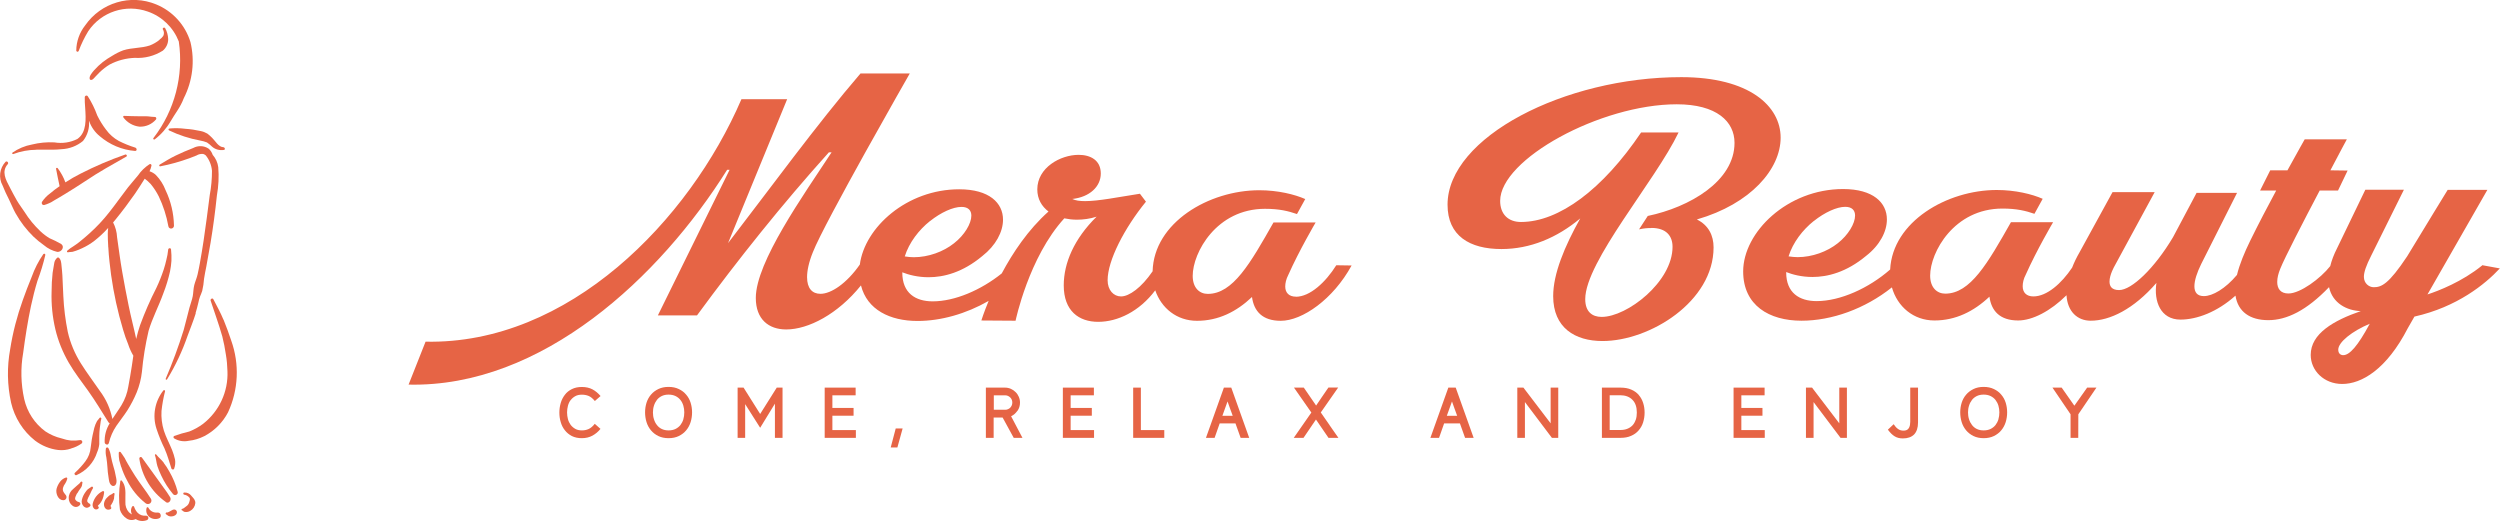 <?xml version="1.0" encoding="UTF-8"?>
<svg xmlns="http://www.w3.org/2000/svg" id="Ebene_1" viewBox="0 0 315 65.65">
  <defs>
    <style>.cls-1{fill:#e66445;}</style>
  </defs>
  <path class="cls-1" d="m71.91,50.41c.16-.21.35-.37.59-.5.23-.13.51-.18.83-.18.29,0,.57.05.84.16.26.11.52.32.78.64l.72-.63c-.3-.35-.64-.64-1.02-.84-.38-.2-.82-.3-1.34-.3-.48,0-.9.09-1.26.27-.36.18-.65.41-.88.72-.23.3-.41.64-.52,1.03-.11.38-.17.78-.17,1.2s.05.81.17,1.2c.11.39.28.73.52,1.03.23.3.52.54.88.73.36.18.78.27,1.26.27.51,0,.96-.11,1.34-.32.38-.21.72-.49,1.01-.85l-.72-.64c-.25.32-.51.54-.78.66-.27.12-.55.17-.84.17-.32,0-.6-.06-.83-.19-.23-.13-.43-.3-.59-.51-.15-.21-.27-.45-.34-.72-.07-.27-.11-.55-.11-.84s.04-.57.11-.84c.07-.27.18-.51.34-.72Z"></path>
  <path class="cls-1" d="m86.46,49.73c-.25-.3-.56-.54-.93-.71-.37-.18-.8-.27-1.29-.27s-.92.09-1.29.27c-.37.18-.68.41-.93.71-.25.29-.44.64-.56,1.02-.12.39-.18.79-.18,1.21s.06.83.18,1.22c.12.39.31.74.56,1.04s.56.54.93.72c.37.18.8.27,1.29.27s.92-.09,1.29-.27c.37-.18.68-.42.93-.72s.44-.65.56-1.04c.12-.39.18-.8.18-1.22s-.06-.82-.18-1.21c-.12-.39-.31-.73-.56-1.02Zm-.36,3.11c-.08.27-.21.51-.37.72-.17.21-.38.37-.62.49-.25.12-.54.18-.87.18s-.61-.06-.86-.18c-.25-.12-.45-.29-.61-.5-.17-.21-.29-.45-.37-.72-.09-.27-.13-.56-.13-.86s.04-.59.13-.86c.08-.27.21-.51.37-.72.16-.21.37-.37.61-.49.25-.12.53-.18.86-.18s.62.06.87.18c.25.12.45.28.62.49.17.21.29.45.37.72.08.27.12.55.12.85s-.04.6-.12.87Z"></path>
  <polygon class="cls-1" points="95.78 52.16 93.69 48.84 92.94 48.84 92.94 55.17 93.89 55.17 93.89 50.92 95.78 53.9 97.64 50.86 97.64 55.17 98.6 55.17 98.6 48.84 97.87 48.84 95.78 52.16"></polygon>
  <polygon class="cls-1" points="104.88 52.38 107.55 52.38 107.55 51.4 104.88 51.4 104.88 49.81 107.81 49.81 107.81 48.84 103.91 48.84 103.91 55.17 107.84 55.17 107.84 54.19 104.88 54.19 104.88 52.38"></polygon>
  <polygon class="cls-1" points="112.23 56.38 113.07 56.38 113.73 53.99 112.86 53.99 112.23 56.38"></polygon>
  <path class="cls-1" d="m128.21,51.76c.21-.31.31-.65.31-1.03,0-.26-.05-.5-.15-.73-.1-.23-.23-.43-.41-.6-.17-.17-.37-.31-.6-.41-.23-.1-.47-.15-.73-.15h-2.41v6.33h.98v-2.56h1.13l1.4,2.56h1.1l-1.43-2.72c.32-.15.58-.38.79-.69Zm-1.21-.2c-.11.05-.23.07-.35.07h-1.43v-1.82h1.43c.25,0,.46.1.64.27.18.18.26.39.26.64,0,.13-.02.25-.07.36-.05.11-.11.21-.19.29-.08.08-.18.15-.29.19Z"></path>
  <polygon class="cls-1" points="134.9 52.38 137.57 52.38 137.57 51.4 134.9 51.4 134.9 49.81 137.83 49.81 137.83 48.84 133.92 48.84 133.92 55.17 137.85 55.17 137.85 54.19 134.9 54.19 134.9 52.38"></polygon>
  <polygon class="cls-1" points="143.75 48.84 142.78 48.84 142.78 55.17 146.7 55.17 146.7 54.19 143.75 54.19 143.75 48.84"></polygon>
  <path class="cls-1" d="m154.21,48.84l-2.26,6.33h1.09l.64-1.82h1.99l.65,1.82h1.08l-2.26-6.33h-.93Zm1.1,3.55h-1.29l.65-1.81c.07.19.12.36.18.51.05.14.1.28.15.42.05.14.1.27.15.41.05.14.1.29.17.47Z"></path>
  <path class="cls-1" d="m167.53,53.57c-.2-.28-.39-.55-.57-.82-.19-.27-.37-.53-.54-.78l2.19-3.14h-1.23c-.25.36-.51.73-.77,1.12-.26.38-.52.77-.78,1.15l-1.55-2.26h-1.24l2.19,3.14-2.22,3.19h1.23l1.57-2.31,1.58,2.31h1.25c-.17-.24-.35-.5-.54-.77-.19-.27-.38-.55-.57-.82Z"></path>
  <path class="cls-1" d="m182.49,48.84l-2.26,6.33h1.09l.64-1.82h1.99l.65,1.82h1.08l-2.26-6.33h-.92Zm1.1,3.55h-1.29l.65-1.81c.07.19.13.36.18.51.05.14.1.28.15.42.05.14.1.27.15.41.05.14.11.29.17.47Z"></path>
  <polygon class="cls-1" points="195.38 53.34 191.95 48.84 191.18 48.84 191.18 55.17 192.14 55.17 192.14 50.66 195.54 55.17 196.34 55.17 196.34 48.84 195.38 48.84 195.38 53.34"></polygon>
  <path class="cls-1" d="m206.49,49.77c-.25-.29-.57-.52-.95-.68-.38-.17-.84-.25-1.36-.25h-2.34v6.33h2.34c.51,0,.95-.08,1.33-.25.38-.16.7-.39.95-.68.25-.29.45-.62.57-1.01.12-.39.19-.8.19-1.24s-.06-.83-.18-1.21c-.12-.38-.3-.71-.55-1Zm-.39,3.12c-.09.27-.22.5-.39.69-.18.19-.4.34-.65.44-.26.11-.56.16-.91.16h-1.33v-4.38h1.33c.64,0,1.16.19,1.53.57.38.38.56.92.56,1.61,0,.33-.04.63-.13.91Z"></path>
  <polygon class="cls-1" points="219.41 52.38 222.07 52.38 222.07 51.4 219.41 51.4 219.41 49.81 222.34 49.81 222.34 48.84 218.43 48.84 218.43 55.17 222.36 55.17 222.36 54.19 219.41 54.19 219.41 52.38"></polygon>
  <polygon class="cls-1" points="231.75 53.34 228.32 48.84 227.55 48.84 227.55 55.17 228.51 55.17 228.51 50.66 231.91 55.17 232.71 55.17 232.71 48.84 231.75 48.84 231.75 53.34"></polygon>
  <path class="cls-1" d="m240.68,53.22c0,.31-.06.57-.19.75-.12.19-.34.29-.64.29-.28,0-.51-.07-.7-.21-.2-.14-.38-.34-.55-.6l-.73.69c.15.2.3.37.44.51.14.14.29.25.44.34.15.09.3.15.47.19.16.04.34.06.54.06.62,0,1.09-.17,1.42-.5.32-.34.49-.84.49-1.5v-4.4h-.98v4.39Z"></path>
  <path class="cls-1" d="m252.16,49.73c-.25-.3-.56-.54-.93-.71-.37-.18-.8-.27-1.29-.27s-.92.09-1.28.27c-.37.18-.68.41-.93.71-.25.29-.44.64-.56,1.02-.12.39-.18.79-.18,1.21s.06.83.18,1.22c.12.39.31.74.56,1.04s.56.54.93.72c.37.18.8.27,1.28.27s.92-.09,1.29-.27c.37-.18.68-.42.93-.72.25-.3.44-.65.56-1.04.12-.39.18-.8.18-1.22s-.06-.82-.18-1.21c-.12-.39-.31-.73-.56-1.02Zm-.36,3.11c-.08.27-.21.51-.37.72-.17.21-.38.37-.62.49-.25.12-.54.18-.87.18s-.61-.06-.86-.18c-.25-.12-.45-.29-.61-.5-.16-.21-.29-.45-.37-.72-.09-.27-.13-.56-.13-.86s.04-.59.13-.86c.08-.27.21-.51.37-.72.16-.21.37-.37.61-.49.25-.12.53-.18.86-.18s.62.06.87.18c.25.12.45.28.62.49.16.21.29.45.37.72.08.27.12.55.12.85s-.04.6-.12.87Z"></path>
  <polygon class="cls-1" points="261.37 51.12 259.77 48.84 258.61 48.84 260.89 52.2 260.89 55.17 261.86 55.17 261.87 52.2 264.15 48.84 262.98 48.84 261.37 51.12"></polygon>
  <path class="cls-1" d="m163.29,37.38c-.86,0-1.35-.48-1.35-1.28,0-.41.11-.93.38-1.45,1.38-3.1,3.45-6.62,3.45-6.62h-5.31c-2.93,5.17-5.11,9-8.28,9-1.04,0-1.9-.76-1.9-2.27,0-2.93,3-8.45,9.11-8.45,1.79,0,2.93.28,4.03.66l1.04-1.89c-1.34-.59-3.45-1.11-5.79-1.11-6.35,0-13.29,4.08-13.44,10.21-1.41,2.07-2.96,3.17-3.98,3.17-.93,0-1.69-.79-1.69-2.04,0-2.48,2.1-6.55,4.83-9.9l-.76-1c-2.86.45-5.24.93-6.9.93-.69,0-1.21-.07-1.62-.27,2.18-.24,3.59-1.55,3.59-3.21s-1.28-2.35-2.79-2.35c-2.31,0-5.21,1.62-5.21,4.35,0,1.21.55,2.14,1.41,2.79-2.58,2.3-4.52,5.23-5.89,7.8-2.62,2.1-5.91,3.52-8.7,3.52-2.17,0-3.83-1.04-3.83-3.62v-.04c.79.31,1.93.62,3.31.62,1.9,0,4.28-.59,6.76-2.66,1.72-1.34,2.62-3.07,2.62-4.59,0-2.11-1.73-3.83-5.52-3.83-6.61,0-11.91,4.81-12.52,9.48-1.69,2.42-3.64,3.69-4.96,3.69-1.04,0-1.69-.69-1.69-2.1,0-.79.21-1.86.73-3.14,1.45-3.72,12.21-22.52,12.21-22.52h-6.21c-5.48,6.38-11.41,14.52-16.69,21.38l7.45-18.14h-5.76c-6.59,15.31-21.8,30.93-39.8,30.55l-2.14,5.41c16.83.38,31.7-13.59,40.14-27.07h.31l-9.04,18.35h4.93c5.24-7.14,10.76-14.04,16.62-20.55h.34c-3.55,5.41-9.55,13.83-9.55,18.35,0,2.69,1.62,3.97,3.83,3.97,2.79,0,6.51-1.93,9.42-5.55.77,3.07,3.66,4.48,7.13,4.48,2.93,0,6.1-.89,8.96-2.53-.62,1.49-.92,2.47-.92,2.47l4.31.03s1.66-8,6.14-12.9c.48.1,1.04.17,1.59.17.79,0,1.65-.11,2.48-.38-2.83,2.79-4.14,5.83-4.14,8.66,0,3.21,1.9,4.59,4.34,4.59s5.18-1.29,7.19-3.97c.77,2.25,2.72,3.84,5.26,3.84,2.69,0,4.97-1.14,6.93-3,.24,1.79,1.31,3,3.62,3,2.73,0,6.62-2.73,8.93-6.97l-1.93-.03c-1.34,2.14-3.31,3.97-5.1,3.97Zm-46.11-9.52c1.38-1.1,2.9-1.79,3.97-1.79.86,0,1.24.45,1.24,1.1,0,1-.86,2.45-2.18,3.48-1.34,1.07-3.24,1.76-5.07,1.76-.38,0-.76-.04-1.14-.1.55-1.76,1.79-3.35,3.17-4.45Z"></path>
  <path class="cls-1" d="m213.81,27.65c6.79-1.96,10.55-6.35,10.55-10.31s-3.93-7.62-12.52-7.62c-14.73,0-29.45,7.59-29.45,16.07,0,3.93,2.79,5.59,6.79,5.59,3.62,0,7-1.41,9.93-3.86-1.97,3.52-3.41,6.97-3.41,9.79,0,4,2.76,5.66,6.21,5.66,5.97,0,14-4.97,14-11.8,0-1.48-.62-2.79-2.11-3.52Zm-5.73,1.07c1.86,0,2.66,1,2.66,2.38,0,4.41-5.72,8.83-8.93,8.83-1.21,0-2.07-.66-2.07-2.24,0-4.73,8.86-14.93,11.76-21h-4.72c-4.83,7.17-10.35,11.28-15.14,11.28-1.59,0-2.62-.97-2.62-2.66,0-5.24,12.66-12.17,22.25-12.17,5.03,0,7.28,2.17,7.28,4.86,0,4.83-5.66,8.11-10.93,9.21l-1.1,1.69c.62-.14,1.1-.17,1.59-.17Z"></path>
  <path class="cls-1" d="m312.76,33.44c-2.55,2.07-5.52,3.21-6.9,3.66l7.55-13.18h-5s-2.79,4.55-5.11,8.38c-2.34,3.52-3.24,3.89-4.21,3.89-.59,0-1.24-.48-1.24-1.31,0-.59.28-1.41.93-2.69l4.11-8.28h-4.86l-3.55,7.35c-.42.82-.7,1.57-.87,2.27-1.24,1.57-3.78,3.45-5.27,3.45-1,0-1.41-.62-1.41-1.45,0-.52.14-1.07.38-1.66.55-1.38,2.9-5.93,4.97-9.86h2.31l1.21-2.52-2.17-.03c1.17-2.24,2.07-3.9,2.07-3.9h-5.31s-.9,1.59-2.17,3.9h-2.17l-1.28,2.55h2.03c-1.07,2-2.24,4.21-3.28,6.34-.71,1.45-1.33,2.93-1.66,4.29-1.47,1.75-3.09,2.67-4.17,2.67-1.69,0-1.38-1.93-.34-4.04l4.52-8.97h-5.1c-1.35,2.52-2.28,4.31-2.97,5.59-2.34,3.93-5.21,6.66-6.79,6.66-.93,0-1.21-.48-1.21-1.07,0-.86.62-1.93.62-1.93l5.07-9.34h-5.31l-4.14,7.55c-.4.69-.71,1.34-.95,1.96-1.33,1.99-3.18,3.63-4.88,3.63-.86,0-1.35-.48-1.35-1.28,0-.41.1-.93.38-1.45,1.38-3.1,3.45-6.62,3.45-6.62h-5.31c-2.93,5.17-5.11,9-8.28,9-1.03,0-1.9-.76-1.9-2.27,0-2.93,3-8.45,9.11-8.45,1.79,0,2.93.28,4.03.66l1.04-1.89c-1.34-.59-3.45-1.11-5.79-1.11-6.28,0-13.13,4-13.43,10.02-2.7,2.36-6.28,3.98-9.27,3.98-2.17,0-3.83-1.04-3.83-3.62v-.04c.79.31,1.93.62,3.31.62,1.89,0,4.28-.59,6.76-2.66,1.73-1.34,2.62-3.07,2.62-4.59,0-2.11-1.72-3.83-5.52-3.83-7.03,0-12.59,5.45-12.59,10.38,0,4.28,3.28,6.21,7.35,6.21,3.8,0,7.99-1.49,11.39-4.2.69,2.42,2.7,4.17,5.36,4.17s4.97-1.14,6.93-3c.24,1.79,1.31,3,3.62,3,1.79,0,4.08-1.18,6.09-3.18.12,2.05,1.37,3.21,3.05,3.21,2.41,0,5.41-1.45,8.28-4.76-.35,2.31.52,4.62,3.03,4.62,2.05,0,4.63-.95,6.93-3.02.32,2.03,1.82,3.09,4.14,3.09s4.83-1.22,7.65-4.16c.44,2.04,2.26,2.96,4,3.02-3.41,1.18-6.31,2.83-6.31,5.52,0,1.97,1.66,3.66,3.97,3.66,2.44,0,5.59-1.83,8.27-7.04l.83-1.45c5.38-1.21,8.9-4.07,10.76-6.07l-2.24-.41Zm-84.22-5.59c1.38-1.1,2.9-1.79,3.96-1.79.86,0,1.24.45,1.24,1.1,0,1-.86,2.45-2.17,3.48-1.34,1.07-3.24,1.76-5.07,1.76-.38,0-.76-.04-1.14-.1.55-1.76,1.79-3.35,3.17-4.45Zm66.7,16.9c-.28,0-.62-.17-.62-.69,0-.96,1.76-2.34,3.97-3.27-1.52,2.83-2.55,3.96-3.34,3.96Z"></path>
  <path class="cls-1" d="m20.74,56.54c.36.81.59,1.66.86,2.5.05.14.29.17.34.02.14-.38.18-.79.11-1.18-.09-.4-.21-.78-.36-1.16-.33-.83-.77-1.61-1.04-2.46-.25-.8-.35-1.65-.3-2.48.09-.84.24-1.67.45-2.49,0-.05-.02-.1-.07-.13-.05-.02-.11-.01-.14.03-1.08,1.37-1.41,3.18-.87,4.84.28.86.63,1.71,1.03,2.52Z"></path>
  <path class="cls-1" d="m20.89,63.26c.34.27.75-.21.56-.59-.13-.22-.27-.44-.42-.65-.14-.22-2.98-4.11-3.14-4.35-.05-.08-.15-.11-.23-.07-.08.04-.12.13-.1.22.32,2.19,1.53,4.15,3.33,5.43Z"></path>
  <path class="cls-1" d="m24.64,39.46c.14-.45.25-.9.36-1.35.05-.25.11-.5.2-.74.09-.24.21-.47.28-.72.12-.5.19-1,.23-1.52.07-.5.18-1,.28-1.51.18-1.01.37-2.02.54-3.02.33-1.98.59-3.97.8-5.97.21-1.18.27-2.38.17-3.57-.07-.58-.32-1.11-.7-1.55-.1-.3-.27-.56-.5-.77-.59-.4-1.34-.43-1.96-.09-.74.28-1.47.6-2.18.94-.71.34-1.37.75-2.05,1.16-.09.05-.04.23.07.21,1.26-.24,2.5-.59,3.71-1.03.29-.11.58-.22.87-.34.25-.16.55-.22.85-.19.12.04.23.1.32.18.45.56.72,1.23.78,1.94,0,1.02-.09,2.05-.28,3.05-.24,1.9-.49,3.81-.77,5.71-.15.97-.3,1.94-.48,2.9-.09.46-.17.92-.28,1.38-.1.46-.3.89-.42,1.35-.12.46-.11.93-.19,1.39-.09.5-.29.98-.42,1.47-.25.94-.47,1.88-.73,2.82-.65,2.08-1.4,4.12-2.26,6.12-.02.05,0,.1.04.13.05.02.11,0,.13-.04,1.06-1.73,1.93-3.58,2.59-5.5.35-.95.73-1.88,1.03-2.84Z"></path>
  <path class="cls-1" d="m1.98,26.9c.6,1.08,1.36,2.06,2.24,2.92.41.39.85.75,1.32,1.08.48.41,1.06.7,1.68.84.52.04.99-.63.48-1-.47-.27-.95-.51-1.45-.72-.42-.25-.8-.54-1.15-.87-.77-.73-1.45-1.55-2.01-2.45-.32-.49-.69-.96-.98-1.47-.29-.49-.54-1-.81-1.5-.02-.05-.05-.09-.07-.14-.49-.91-1.08-1.99-.25-2.91.15-.17-.09-.44-.27-.3-.77.81-.92,2.02-.38,3,.24.6.51,1.2.81,1.77.29.59.53,1.21.85,1.78Z"></path>
  <path class="cls-1" d="m9.73,6.52c.07.02.14-.02.18-.09.32-.87.73-1.71,1.21-2.5,1.64-2.45,4.74-3.46,7.51-2.47,1.79.62,3.21,2,3.9,3.77.63,4.3-.52,8.68-3.17,12.13-.06.04-.07.11-.03.17s.11.07.17.03c.81-.62,1.49-1.4,2-2.28.28-.44.54-.9.84-1.33.33-.5.61-1.03.82-1.58,1.11-2.18,1.41-4.68.84-7.06-.65-2.16-2.25-3.91-4.33-4.76-3.23-1.33-6.95-.22-8.94,2.65-.71.9-1.11,2.02-1.12,3.17,0,.07.06.13.14.14Z"></path>
  <path class="cls-1" d="m4.57,18.86c.35,0,.7,0,1.05,0,.7,0,1.4.02,2.11-.06,1-.04,1.96-.4,2.73-1.04.57-.72.84-1.63.75-2.54l.04.08c.26.73.72,1.37,1.32,1.86,1.25,1.07,2.8,1.73,4.45,1.86.27,0,.24-.34.03-.42-.71-.22-1.41-.5-2.08-.84-.63-.35-1.18-.83-1.6-1.41-.43-.56-.81-1.17-1.12-1.81-.3-.84-.7-1.65-1.18-2.4-.05-.08-.14-.12-.23-.09-.09.02-.15.1-.16.2-.02.4.02.85.05,1.32.1,1.46.21,3.1-.98,3.94-.89.45-1.91.6-2.9.43-.95-.05-1.9.04-2.83.27-.88.16-1.71.51-2.45,1.02-.04.03-.05.09-.02.13.02.04.07.06.12.05.93-.35,1.91-.53,2.9-.54Z"></path>
  <path class="cls-1" d="m17.58,15.96c.79.03,1.55-.3,2.07-.9.09-.1.04-.31-.1-.32-.31,0-.6-.05-.91-.08-.21-.02-.41-.01-.62-.01-.14,0-.27,0-.41,0-.33,0-1.81-.03-1.98-.05-.09-.01-.15.12-.08.2.48.65,1.22,1.07,2.02,1.16Z"></path>
  <path class="cls-1" d="m13.43,56.03c.14,0,.26-.09.29-.22.18-.77.5-1.5.94-2.15.45-.66.95-1.27,1.38-1.94.46-.73.86-1.49,1.19-2.29.33-.82.55-1.68.65-2.56.16-1.74.44-3.47.84-5.18.48-1.63,1.29-3.13,1.86-4.73.35-.89.63-1.81.84-2.75.09-.45.15-.9.18-1.34.02-.48,0-.96-.05-1.44-.02-.23-.35-.19-.36.03-.04.43-.12.86-.23,1.28-.09.41-.2.81-.33,1.21-.26.79-.57,1.57-.93,2.33-.78,1.52-1.46,3.09-2.05,4.69-.2.57-.35,1.15-.49,1.74-.14-.7-.32-1.4-.48-2.09-.34-1.4-.62-2.81-.89-4.22-.27-1.43-.53-2.87-.73-4.31-.11-.73-.21-1.46-.31-2.2-.03-.65-.2-1.28-.5-1.86l.34-.41c.85-1.04,1.66-2.13,2.43-3.23.41-.58.77-1.19,1.16-1.79l.06-.08c.26.19.51.41.74.66.4.48.75,1.02,1.03,1.58.56,1.18.97,2.44,1.2,3.73.02.19.19.33.38.31.19-.02.34-.18.33-.37-.03-1.55-.39-3.07-1.06-4.47-.27-.71-.68-1.35-1.2-1.89-.23-.23-.52-.39-.82-.49.12-.23.2-.48.25-.73,0-.06-.02-.12-.08-.16-.05-.03-.12-.03-.17,0-.57.37-1.07.85-1.45,1.41-.41.51-.86,1-1.27,1.52-.8,1.03-1.54,2.1-2.35,3.12-.76.97-1.6,1.87-2.52,2.69-.43.38-.86.76-1.31,1.11-.23.17-.45.34-.69.49l-.4.26c-.11.1-.22.19-.34.27-.06.03-.09.1-.07.16.02.06.09.09.15.07.18-.05.37-.02.55-.06l.42-.13c.27-.09.52-.2.78-.32.55-.25,1.08-.57,1.56-.94.62-.49,1.2-1.03,1.73-1.62-.03.25-.05.51-.05.76,0,.48.02.97.05,1.45,0,.09,0,.19.02.28.06,1.15.2,2.3.35,3.45.33,2.33.83,4.63,1.51,6.89.18.62.39,1.23.64,1.83.16.5.38.98.65,1.44l-.19,1.3c-.12.86-.29,1.71-.44,2.57-.13.83-.42,1.62-.85,2.34-.34.57-.78,1.16-1.16,1.76-.25-1.28-.79-2.48-1.57-3.52-.79-1.16-1.64-2.27-2.39-3.47-.77-1.22-1.34-2.57-1.66-3.98-.3-1.48-.49-2.99-.56-4.51-.05-.87-.07-1.74-.12-2.61-.02-.41-.07-.82-.11-1.23-.03-.35-.06-.8-.37-1.02h-.14c-.24.19-.39.47-.42.78-.07.38-.14.77-.19,1.14-.09.8-.13,1.6-.13,2.4-.05,1.58.11,3.16.47,4.7.35,1.48.93,2.91,1.7,4.24.71,1.23,1.59,2.35,2.42,3.51.93,1.3,1.74,2.66,2.59,4.01l.14.11c-.45.72-.67,1.56-.63,2.41.01.13.12.24.26.25Z"></path>
  <path class="cls-1" d="m8.95,56.51c.48-.13.92-.34,1.32-.62.09-.07.12-.18.09-.28-.04-.1-.14-.17-.25-.16-.38.06-.76.08-1.14.06-.21-.04-.42-.05-.62-.1-.21-.05-.41-.13-.62-.18-.72-.17-1.4-.47-2.02-.88-1.35-.99-2.29-2.44-2.66-4.07-.42-1.91-.47-3.89-.13-5.82.26-1.97.57-3.94.98-5.89.23-1.07.5-2.14.82-3.19.4-1.06.73-2.14.99-3.25.01-.06-.02-.13-.08-.15-.06-.03-.12-.01-.17.04-.61.88-1.1,1.84-1.46,2.85-.4.97-.78,1.96-1.13,2.95-.72,2.01-1.26,4.08-1.59,6.19-.41,2.23-.37,4.52.12,6.74.44,1.88,1.5,3.57,3.02,4.77.85.64,1.85,1.05,2.91,1.18.55.06,1.1,0,1.62-.18Z"></path>
  <path class="cls-1" d="m21.34,16.2c-.05,0-.1.05-.11.1,0,.05.02.1.07.13,1.25.6,2.57,1.03,3.93,1.28.29.05.58.13.85.24.22.15.43.32.62.51.41.37.97.52,1.52.43.21-.05.1-.33-.07-.34-.64-.03-1-.78-1.42-1.18-.19-.2-.4-.38-.61-.54-.26-.15-.54-.26-.84-.32-.63-.14-1.27-.24-1.91-.28-.68-.09-1.35-.1-2.03-.04Z"></path>
  <path class="cls-1" d="m12.53,52.68c-.09.15-.23.25-.32.41-.07.13-.13.26-.19.4-.11.29-.19.59-.25.9-.16.65-.27,1.32-.34,1.98-.05.65-.29,1.25-.68,1.77-.39.52-.84,1-1.32,1.44-.13.13.04.35.2.29,1.24-.54,2.2-1.59,2.61-2.89.14-.32.23-.66.27-1.01.01-.2,0-.4,0-.6,0-.15,0-.29,0-.44,0-.34.03-.69.07-1.03l.07-.5c.02-.21.05-.41.11-.61.03-.07,0-.14-.06-.17-.07-.03-.14,0-.18.06Z"></path>
  <path class="cls-1" d="m20.1,5.02c-.37.3-.79.54-1.23.71-1.08.36-2.25.26-3.34.61-.48.18-.94.41-1.37.68-.43.24-.83.51-1.22.81-.38.3-.73.63-1.05.99,0,.01-.02.02-.03.03-.23.27-.68.78-.55,1.12.02.07.09.11.16.1.23,0,.36-.22.51-.37.2-.2.39-.41.59-.61.39-.37.81-.7,1.27-.97.97-.51,2.05-.79,3.14-.83,1.25.08,2.48-.24,3.54-.91.43-.37.68-.9.67-1.47-.02-.48-.15-.95-.38-1.36-.1-.16-.38-.02-.29.15.16.25.18.56.05.83-.13.18-.29.34-.47.46Z"></path>
  <path class="cls-1" d="m5.28,25.45c-.04.09-.03.19.02.27.05.08.15.12.24.12.46-.13.89-.32,1.29-.59.45-.25.88-.52,1.32-.78.86-.53,1.73-1.07,2.57-1.63,1.68-1.14,3.44-2.11,5.2-3.11.15-.08.02-.31-.13-.26-1.94.67-3.82,1.48-5.64,2.41-.66.33-1.3.7-1.91,1.1-.23-.64-.56-1.24-.97-1.79-.06-.08-.23-.04-.21.07.15.73.28,1.47.45,2.2-.42.28-.82.59-1.21.92-.4.29-.75.66-1.02,1.07Z"></path>
  <path class="cls-1" d="m15.28,58.83c.19.6.44,1.18.74,1.72.56,1.12,1.36,2.1,2.34,2.87.17.13.42.12.58-.02.16-.14.19-.39.07-.57-.62-.99-1.37-1.9-2-2.89-.31-.48-.6-.98-.89-1.47-.15-.25-.28-.5-.41-.76-.15-.27-.34-.47-.5-.73-.04-.05-.1-.07-.16-.05-.06.02-.09.08-.09.14,0,.32.01.63.07.94.07.28.16.56.24.83Z"></path>
  <path class="cls-1" d="m22.01,64.2c-.18-.02-.3.06-.44.14-.05.03-.09.05-.14.08-.02,0-.04.02-.06.03-.11.06-.27.15-.36.12-.14-.03-.2.18-.07.24.1.05.17.15.29.2.12.05.25.07.39.06.28-.01.63-.17.67-.47.03-.18-.09-.36-.27-.4Z"></path>
  <path class="cls-1" d="m8.31,60.17c-.29.09-.54.27-.72.5-.21.27-.37.58-.46.91-.14.53.16,1.41.8,1.44.15.03.3-.04.39-.17.08-.13.08-.3,0-.43-.05-.07-.09-.12-.14-.18-.17-.22-.32-.4-.25-.75.06-.21.16-.41.3-.59.11-.17.18-.35.24-.55.04-.1-.05-.23-.17-.18Z"></path>
  <path class="cls-1" d="m19.84,64.58c-.48.06-.94-.19-1.15-.62-.02-.04-.07-.06-.11-.05-.05,0-.09.03-.1.07-.12.38-.03.79.25,1.08.34.32.84.43,1.29.26.4-.12.26-.8-.16-.73Z"></path>
  <path class="cls-1" d="m18.37,64.97c-.37.05-.74-.08-1.01-.34-.21-.22-.37-.49-.46-.78-.02-.05-.07-.09-.12-.09-.06,0-.11.03-.14.08-.12.21-.16.44-.12.68l.1.3c-.14-.08-.26-.18-.38-.28-.31-.35-.47-.81-.44-1.28,0-.2,0-.4,0-.61.02-.74.03-1.51-.46-2.09-.02-.03-.07-.05-.11-.03-.04.02-.07.05-.07.1-.19,1.18-.21,2.39-.05,3.59.14.46.45.86.86,1.12.34.22.77.24,1.13.06.42.27.94.32,1.4.14.13-.05.2-.17.2-.3l-.05-.14c-.06-.09-.16-.13-.26-.12Z"></path>
  <path class="cls-1" d="m28.16,40.29c-.37-.89-.83-1.73-1.28-2.59-.11-.2-.41-.02-.34.18.49,1.5,1.04,2.99,1.47,4.51.19.75.34,1.52.45,2.28.12.69.18,1.39.2,2.1.11,2.58-1.04,5.05-3.08,6.64-.54.4-1.12.72-1.73.96-.65.15-1.29.34-1.92.57-.04.03-.07.08-.07.14,0,.05.02.11.06.14.55.35,1.23.46,1.86.32.69-.07,1.35-.28,1.97-.59,1.27-.67,2.31-1.71,2.98-2.99,1.32-2.84,1.46-6.08.41-9.03-.3-.89-.61-1.77-.97-2.64Z"></path>
  <path class="cls-1" d="m24.1,62.45c-.21-.27-.55-.42-.89-.39-.07,0-.12.06-.12.13,0,.07.04.12.11.14.27.03.52.18.69.4.08.15.02.36-.04.53,0,.02-.01.03-.02.05-.05.19-.18.36-.34.47-.02.01-.04.03-.07.05-.12.1-.34.27-.42.27-.06,0-.12.03-.13.09,0,.06.03.12.09.13.09.02.12.1.19.14.09.04.18.06.28.05.19.01.37-.04.54-.14.36-.2.6-.57.64-.97.02-.36-.19-.59-.41-.83-.03-.03-.07-.07-.1-.11Z"></path>
  <path class="cls-1" d="m20.64,58.31c-.28-.38-.67-.66-.95-1.04-.03-.04-.08-.05-.12-.03-.04.02-.06.07-.05.11.16.44.17.92.31,1.37.14.42.3.83.5,1.23.39.83.88,1.6,1.47,2.3.1.13.27.17.42.09.15-.07.22-.24.16-.4-.23-.88-.58-1.73-1.04-2.52-.21-.39-.45-.76-.72-1.11Z"></path>
  <path class="cls-1" d="m14.58,59.95c-.07-.41-.17-.82-.3-1.22-.12-.4-.22-.81-.3-1.23-.05-.37-.16-.73-.33-1.05-.04-.06-.11-.08-.18-.07-.07.02-.12.07-.13.14-.05.37-.03.75.06,1.11.07.42.11.84.14,1.27.02.4.06.8.13,1.2.06.37.07.82.39,1.06.08.07.19.09.29.07.1-.02.19-.09.23-.18.17-.27.1-.61.04-.92-.01-.06-.02-.12-.04-.17Z"></path>
  <path class="cls-1" d="m11.2,63.41c-.08-.05-.14-.11-.19-.19-.07-.15.05-.39.12-.55.01-.02.02-.04.03-.05l.23-.46c.09-.22.19-.42.31-.62.09-.11-.06-.3-.18-.2-.15.12-.32.19-.47.32-.11.11-.21.23-.3.37-.2.28-.35.59-.43.93-.08.3,0,.61.21.83.11.11.26.18.41.19.12,0,.2-.05.28-.1.03-.02.06-.03.08-.05.2-.12.07-.39-.12-.41Z"></path>
  <path class="cls-1" d="m9.73,62.17c.12-.23.27-.45.43-.66.07-.09.12-.19.16-.3.04-.11.02-.24.06-.35.03-.06,0-.14-.06-.17-.06-.03-.14,0-.17.05-.08.17-.33.32-.46.45-.16.16-.32.3-.49.44-.34.27-.55.68-.54,1.12-.01.38.17.75.48.97.14.11.31.17.49.15.18-.02.34-.11.45-.26.05-.06.06-.14.03-.21-.02-.07-.09-.12-.16-.14-.2-.03-.38-.16-.48-.35-.05-.18.09-.44.18-.64.03-.05.05-.09.07-.13Z"></path>
  <path class="cls-1" d="m13.06,61.9c-.05-.03-.11-.03-.16,0-.62.32-1.06.89-1.22,1.57-.05.23.02.48.2.64.16.13.4.1.53-.05.03-.04.05-.09.03-.15-.01-.05-.04-.09-.09-.12-.08-.03.08-.18.16-.25l.03-.03c.13-.14.23-.3.32-.48.15-.32.23-.66.26-1,.01-.06-.02-.12-.06-.15Z"></path>
  <path class="cls-1" d="m14.23,62.17c-.12.08-.24.16-.38.21-.12.09-.24.19-.34.3-.23.2-.37.48-.41.78-.04.52.34.95.85.68.08-.06.1-.17.04-.25l-.03.06v-.15s-.03-.09-.03-.09l.09-.12.16-.27c.08-.16.14-.33.19-.5,0-.18.03-.36.06-.54.02-.06,0-.12-.04-.15-.05-.03-.11-.02-.15.02Z"></path>
</svg>
